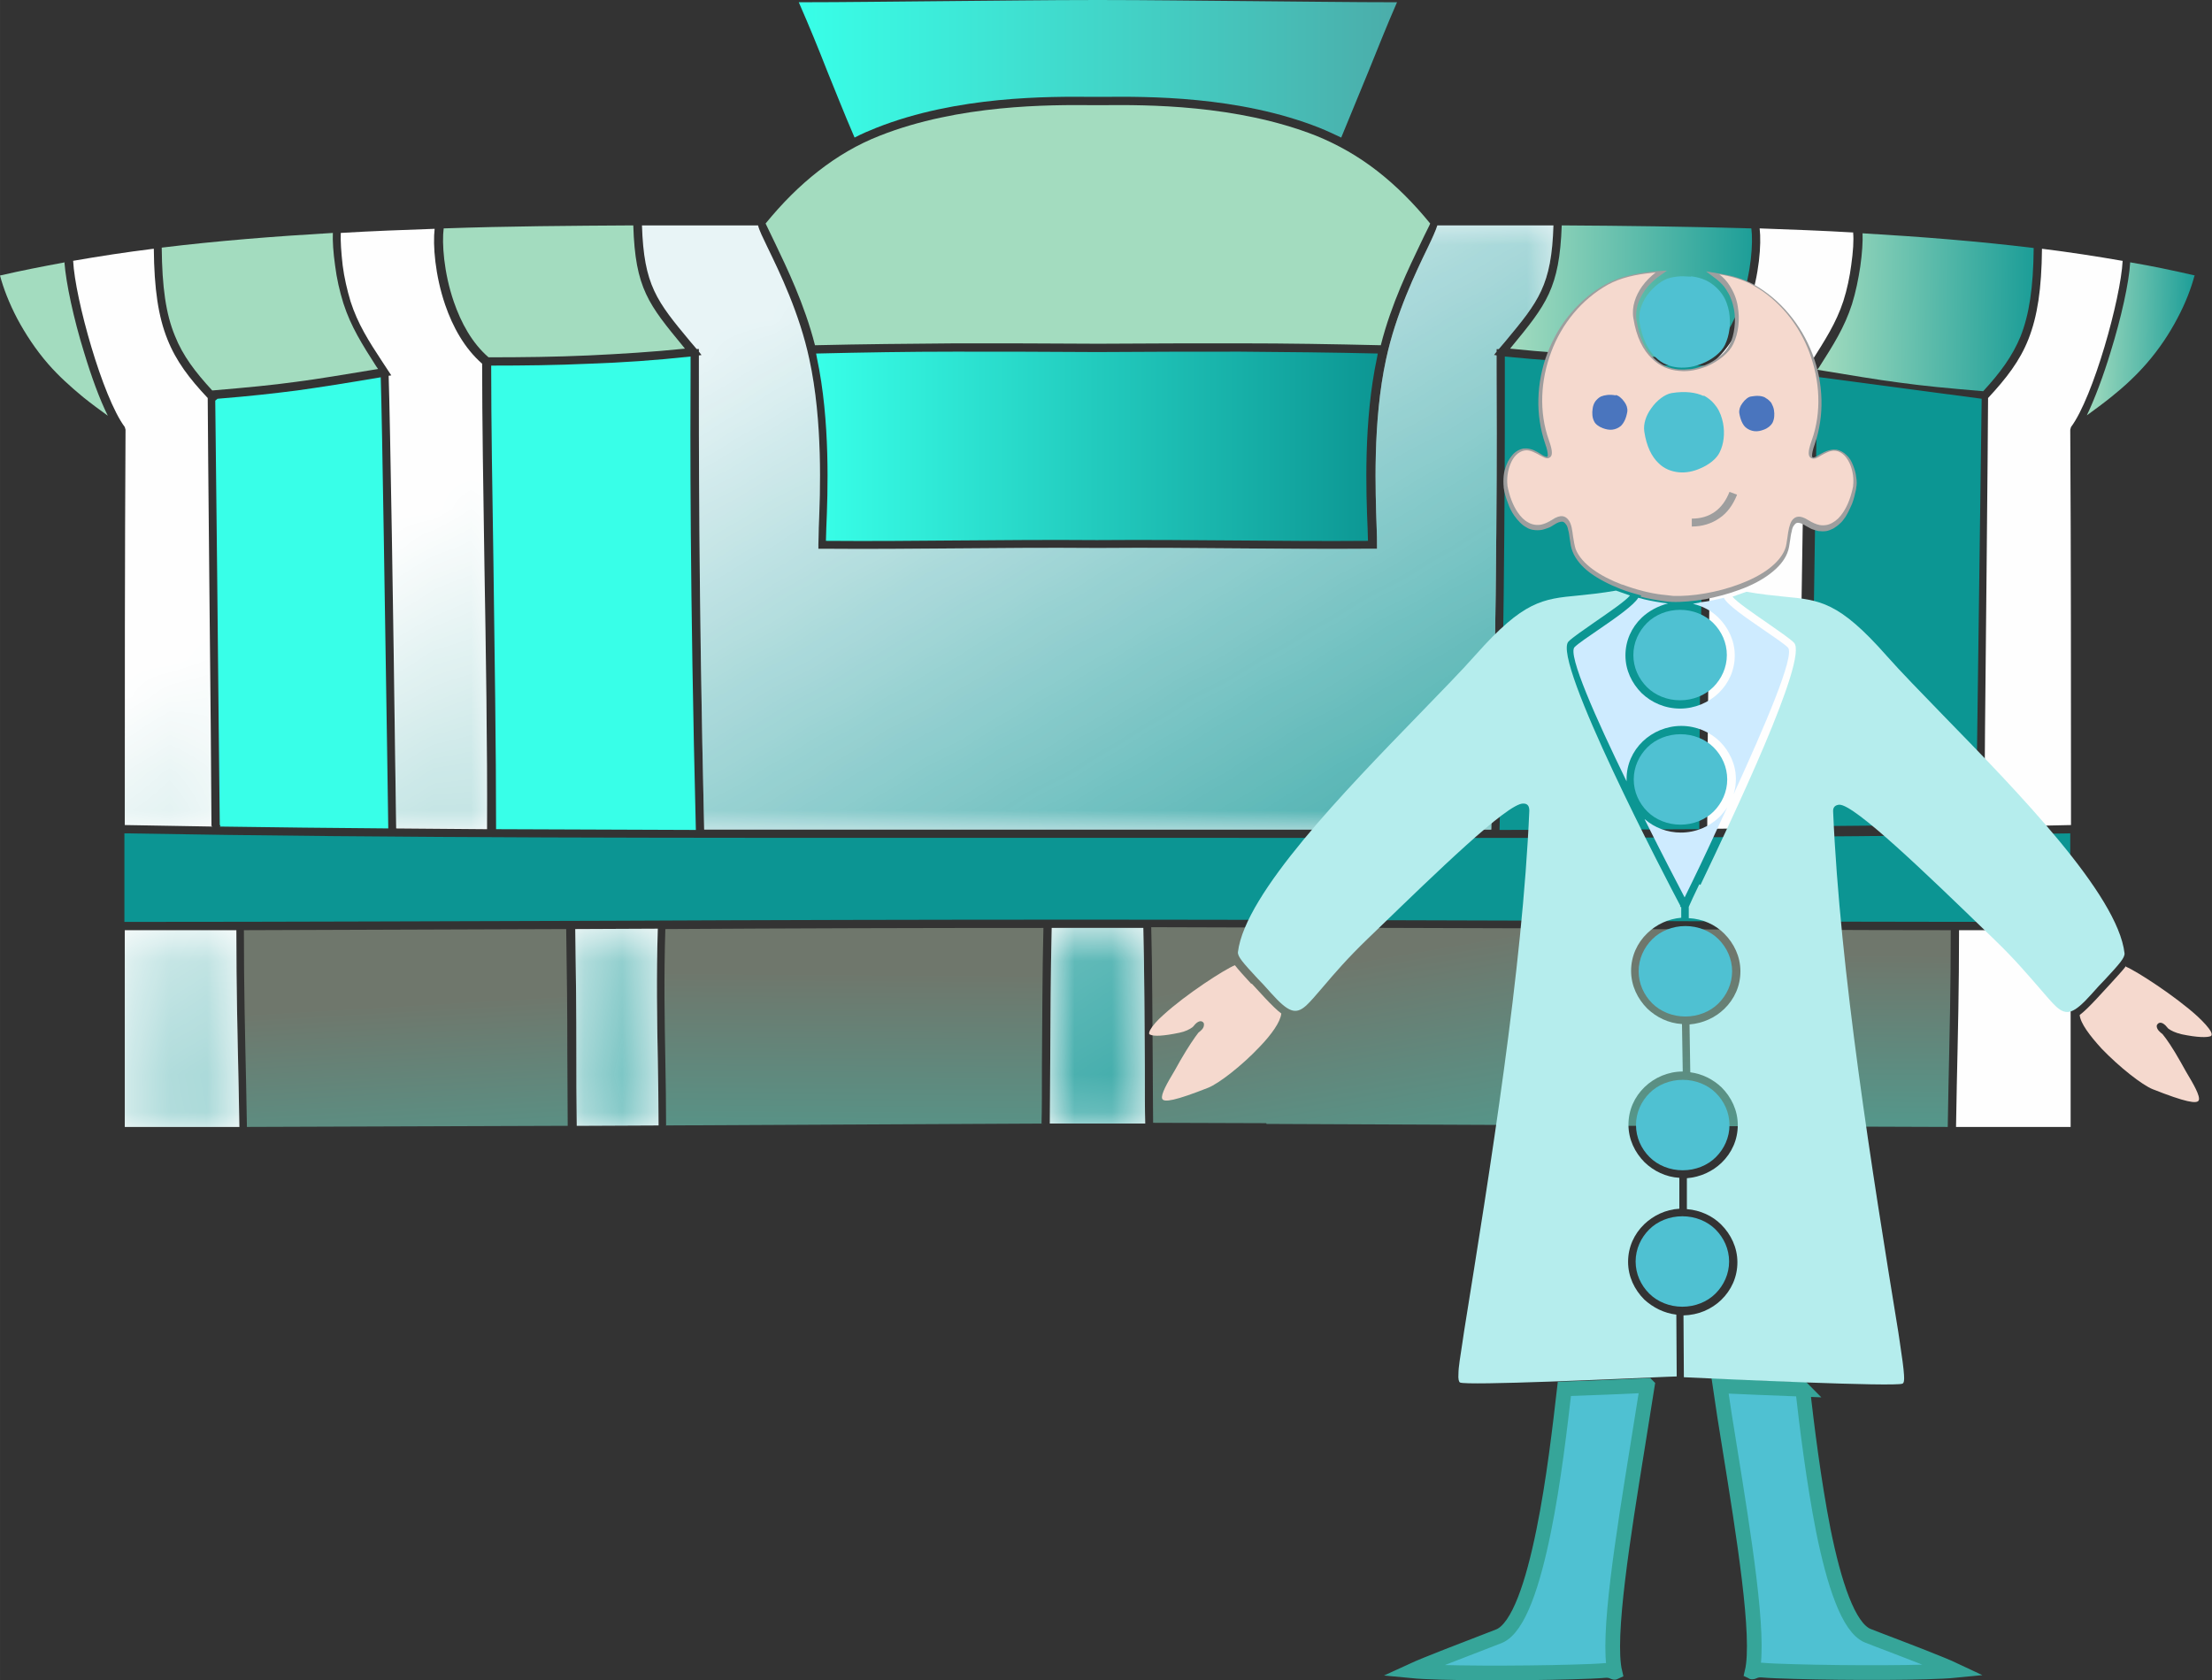 <?xml version="1.0" encoding="UTF-8"?>
<!DOCTYPE svg PUBLIC "-//W3C//DTD SVG 1.1//EN" "http://www.w3.org/Graphics/SVG/1.1/DTD/svg11.dtd">
<!-- Creator: CorelDRAW -->
<svg xmlns="http://www.w3.org/2000/svg" xml:space="preserve" width="30.213mm" height="22.953mm" version="1.1" style="shape-rendering:geometricPrecision; text-rendering:geometricPrecision; image-rendering:optimizeQuality; fill-rule:evenodd; clip-rule:evenodd"
viewBox="0 0 58.68 44.58"
 xmlns:xlink="http://www.w3.org/1999/xlink"
 xmlns:xodm="http://www.corel.com/coreldraw/odm/2003">
 <rect x="0" y="0" width="58.68" height="44.58" fill="#333333" stroke="none"/>
 <defs>
  <style type="text/css">
   <![CDATA[
    .str0 {stroke:#36A599;stroke-width:0.39;stroke-miterlimit:22.926}
    .fil15 {fill:#0C9693}
    .fil2 {fill:#FEFEFE;fill-rule:nonzero}
    .fil19 {fill:#F5D9CE;fill-rule:nonzero}
    .fil12 {fill:#E8F4F6;fill-rule:nonzero}
    .fil22 {fill:#8C7669;fill-rule:nonzero}
    .fil0 {fill:#0C9693;fill-rule:nonzero}
    .fil10 {fill:#0C9593;fill-rule:nonzero}
    .fil7 {fill:#38FFE8;fill-rule:nonzero}
    .fil21 {fill:#4A75BE;fill-rule:nonzero}
    .fil16 {fill:#4FC1D2;fill-rule:nonzero}
    .fil17 {fill:#9E9E9E;fill-rule:nonzero}
    .fil11 {fill:#A3DCBF;fill-rule:nonzero}
    .fil20 {fill:#B5EDED;fill-rule:nonzero}
    .fil18 {fill:#CEEBFF;fill-rule:nonzero}
    .fil14 {fill:url(#id16);fill-rule:nonzero}
    .fil13 {fill:url(#id17);fill-rule:nonzero}
    .fil3 {fill:url(#id18);fill-rule:nonzero}
    .fil4 {fill:url(#id19);fill-rule:nonzero}
    .fil8 {fill:url(#id20);fill-rule:nonzero}
    .fil5 {fill:url(#id21);fill-rule:nonzero}
    .fil6 {fill:url(#id22);fill-rule:nonzero}
    .fil9 {fill:url(#id23);fill-rule:nonzero}
    .fil1 {fill:url(#id24);fill-rule:nonzero}
   ]]>
  </style>
    <mask id="id0">
  <linearGradient id="id1" gradientUnits="userSpaceOnUse" x1="21.01" y1="8.01" x2="35.61" y2="32.96">
   <stop offset="0" style="stop-opacity:0; stop-color:white"/>
   <stop offset="1" style="stop-opacity:1; stop-color:white"/>
  </linearGradient>
     <rect style="fill:url(#id1)" x="40.77" y="24.64" width="2.22" height="5.23"/>
    </mask>
    <mask id="id2">
  <linearGradient id="id3" gradientUnits="userSpaceOnUse" x1="21.01" y1="8.01" x2="35.61" y2="32.96">
   <stop offset="0" style="stop-opacity:0; stop-color:white"/>
   <stop offset="1" style="stop-opacity:1; stop-color:white"/>
  </linearGradient>
     <rect style="fill:url(#id3)" x="27.86" y="24.61" width="2.52" height="5.2"/>
    </mask>
    <mask id="id4">
  <linearGradient id="id5" gradientUnits="userSpaceOnUse" x1="21.01" y1="8.01" x2="35.61" y2="32.96">
   <stop offset="0" style="stop-opacity:0; stop-color:white"/>
   <stop offset="1" style="stop-opacity:1; stop-color:white"/>
  </linearGradient>
     <rect style="fill:url(#id5)" x="15.25" y="24.64" width="2.22" height="5.23"/>
    </mask>
    <mask id="id6">
  <linearGradient id="id7" gradientUnits="userSpaceOnUse" x1="21.01" y1="8.01" x2="35.61" y2="32.96">
   <stop offset="0" style="stop-opacity:0; stop-color:white"/>
   <stop offset="1" style="stop-opacity:1; stop-color:white"/>
  </linearGradient>
     <rect style="fill:url(#id7)" x="3.31" y="24.68" width="3.04" height="5.22"/>
    </mask>
    <mask id="id8">
  <linearGradient id="id9" gradientUnits="userSpaceOnUse" x1="21.01" y1="8.01" x2="35.61" y2="32.96">
   <stop offset="0" style="stop-opacity:0; stop-color:white"/>
   <stop offset="1" style="stop-opacity:1; stop-color:white"/>
  </linearGradient>
     <rect style="fill:url(#id9)" x="1.94" y="6.6" width="3.69" height="15.32"/>
    </mask>
    <mask id="id10">
  <linearGradient id="id11" gradientUnits="userSpaceOnUse" x1="21.01" y1="8.01" x2="35.61" y2="32.96">
   <stop offset="0" style="stop-opacity:0; stop-color:white"/>
   <stop offset="1" style="stop-opacity:1; stop-color:white"/>
  </linearGradient>
     <rect style="fill:url(#id11)" x="9.04" y="6.06" width="3.9" height="15.93"/>
    </mask>
    <mask id="id12">
  <linearGradient id="id13" gradientUnits="userSpaceOnUse" x1="21.01" y1="8.01" x2="35.61" y2="32.96">
   <stop offset="0" style="stop-opacity:0; stop-color:white"/>
   <stop offset="1" style="stop-opacity:1; stop-color:white"/>
  </linearGradient>
     <rect style="fill:url(#id13)" x="17.02" y="5.98" width="24.19" height="16.04"/>
    </mask>
     <mask id="id14">
  <linearGradient id="id15" gradientUnits="userSpaceOnUse" x1="44.94" y1="39.27" x2="44.79" y2="44.41">
   <stop offset="0" style="stop-opacity:0; stop-color:white"/>
   <stop offset="0.51" style="stop-opacity:0.502; stop-color:white"/>
   <stop offset="1" style="stop-opacity:1; stop-color:white"/>
  </linearGradient>
      <rect style="fill:url(#id15)" x="43.63" y="21.42" width="2.19" height="2.39"/>
     </mask>
  <linearGradient id="id16" gradientUnits="userSpaceOnUse" x1="21.66" y1="11.84" x2="36.57" y2="11.84">
   <stop offset="0" style="stop-opacity:1; stop-color:#38FFE8"/>
   <stop offset="1" style="stop-opacity:1; stop-color:#0C9693"/>
  </linearGradient>
  <linearGradient id="id17" gradientUnits="userSpaceOnUse" x1="21.19" y1="1.83" x2="37.05" y2="1.83">
   <stop offset="0" style="stop-opacity:1; stop-color:#38FFE8"/>
   <stop offset="1" style="stop-opacity:1; stop-color:#4BADAA"/>
  </linearGradient>
  <linearGradient id="id18" gradientUnits="userSpaceOnUse" x1="34.31" y1="25.75" x2="35.67" y2="33.71">
   <stop offset="0" style="stop-opacity:1; stop-color:#6F776C"/>
   <stop offset="1" style="stop-opacity:1; stop-color:#47A79A"/>
  </linearGradient>
  <linearGradient id="id19" gradientUnits="userSpaceOnUse" x1="40.06" y1="7.73" x2="47.3" y2="7.81">
   <stop offset="0" style="stop-opacity:1; stop-color:#A3DCBF"/>
   <stop offset="1" style="stop-opacity:1; stop-color:#0C9693"/>
  </linearGradient>
  <linearGradient id="id20" gradientUnits="userSpaceOnUse" xlink:href="#id18" x1="22.72" y1="25.8" x2="22.67" y2="33.06">
  </linearGradient>
  <linearGradient id="id21" gradientUnits="userSpaceOnUse" xlink:href="#id19" x1="48.21" y1="8.28" x2="54.6" y2="8.36">
  </linearGradient>
  <linearGradient id="id22" gradientUnits="userSpaceOnUse" xlink:href="#id19" x1="55.37" y1="8.99" x2="58.53" y2="9.07">
  </linearGradient>
  <linearGradient id="id23" gradientUnits="userSpaceOnUse" xlink:href="#id18" x1="11.03" y1="26.61" x2="11.43" y2="33.51">
  </linearGradient>
  <linearGradient id="id24" gradientUnits="userSpaceOnUse" xlink:href="#id18" x1="49.07" y1="25.3" x2="49.02" y2="32.15">
  </linearGradient>
 </defs>
 <g id="Слой_x0020_1">
  <g id="_1793214190816">
   <path class="fil0" d="M42.6 9.65c-0.88,-0.04 -1.76,-0.1 -2.68,-0.19l0 0.31c0,1.71 0.01,5.88 -0.14,12.25 1.77,-0 3.54,-0.01 5.3,-0.02 -0.01,-2.18 0.03,-4.69 0.07,-7.05 0.03,-1.92 0.05,-3.74 0.06,-5.25 -0.87,-0 -1.73,-0.01 -2.6,-0.05z"/>
   <path class="fil1" d="M43.17 29.87c2.93,0.01 5.91,0.02 8.5,0.03l0.02 -1.1c0.03,-1.37 0.06,-2.57 0.06,-4.12 -2.82,-0 -5.68,-0.02 -8.55,-0.03 -0.02,1.24 -0.03,2.16 -0.03,3.31l-0.01 1.91z"/>
   <path class="fil2" d="M40.77 29.86l2.18 0.01c0,-0.73 0.01,-1.34 0.01,-1.91 0,-1.15 0.01,-2.07 0.03,-3.31l-2.19 -0.01c0.04,1.31 0.02,2.38 -0,3.48 -0.01,0.56 -0.02,1.13 -0.02,1.74z"/>
   <path class="fil3" d="M33.6 29.82l6.95 0.03c0,-0.61 0.01,-1.18 0.02,-1.74 0.02,-1.1 0.04,-2.17 0,-3.48 -3.3,-0.01 -6.62,-0.02 -10.03,-0.03 0.03,1.17 0.03,2.55 0.04,3.65 0,0.64 0.01,1.18 0.01,1.54l3 0.01z"/>
   <path class="fil2" d="M54.93 26.71l0 -2.03 -2.96 -0c0,1.55 -0.03,2.76 -0.06,4.12l-0.02 1.1 3.04 0 0 -3.19z"/>
   <path class="fil4" d="M46.46 6.06c-1.71,-0.05 -3.4,-0.07 -5.03,-0.08 -0.06,1.67 -0.41,2.1 -1.33,3.22l-0.04 0.05c0.87,0.09 1.72,0.15 2.55,0.18 0.88,0.04 1.76,0.05 2.66,0.05 0.44,-0.38 0.73,-0.92 0.92,-1.47 0.27,-0.78 0.32,-1.57 0.27,-1.95z"/>
   <path class="fil2" d="M49.19 6.17c-0.83,-0.05 -1.67,-0.08 -2.51,-0.11 0.05,0.42 -0.01,1.23 -0.28,2.02 -0.2,0.58 -0.51,1.15 -0.98,1.56 -0,1.47 -0.03,3.34 -0.06,5.31 -0.03,2.36 -0.07,4.86 -0.07,7.04l2.41 -0.02 0.03 -2.05c0.05,-3.19 0.13,-8.77 0.17,-9.96l-0.07 -0.01 0.22 -0.35c0.36,-0.57 0.66,-1.03 0.85,-1.61 0.1,-0.31 0.17,-0.65 0.21,-0.96 0.05,-0.35 0.07,-0.66 0.05,-0.86z"/>
   <path class="fil5" d="M53.95 6.58c-1.47,-0.18 -3,-0.3 -4.54,-0.39 0.01,0.21 -0.01,0.53 -0.06,0.88 -0.05,0.33 -0.12,0.68 -0.22,1 -0.2,0.62 -0.5,1.09 -0.87,1.67l-0.05 0.07c0.92,0.15 1.55,0.26 2.17,0.34 0.65,0.09 1.29,0.15 2.23,0.23 0.45,-0.49 0.77,-0.92 0.99,-1.45 0.23,-0.58 0.34,-1.29 0.35,-2.34z"/>
   <path class="fil2" d="M56.3 6.92c-0.69,-0.12 -1.4,-0.23 -2.13,-0.32 -0.01,1.07 -0.12,1.79 -0.36,2.4 -0.23,0.58 -0.58,1.03 -1.07,1.56 -0,0.46 -0.02,2.42 -0.04,4.6 -0.03,2.88 -0.06,6.14 -0.06,6.77 0.06,0.01 1.95,-0.03 2.3,-0.04 0,-3.56 -0,-7.11 -0.02,-10.49l0.02 -0.07c0.59,-0.79 1.32,-3.41 1.37,-4.41z"/>
   <path class="fil6" d="M58.23 7.31c-0.56,-0.13 -1.13,-0.25 -1.72,-0.35 -0.03,0.54 -0.24,1.48 -0.52,2.38 -0.19,0.63 -0.42,1.24 -0.63,1.68 0.22,-0.16 0.44,-0.32 0.65,-0.49 0.34,-0.27 0.66,-0.57 0.93,-0.88 0.34,-0.39 0.61,-0.8 0.82,-1.2 0.22,-0.41 0.37,-0.81 0.46,-1.15z"/>
   <path class="fil7" d="M18.31 9.46c-0.92,0.1 -1.8,0.16 -2.68,0.19 -0.87,0.04 -1.73,0.05 -2.6,0.05 0,1.5 0.03,3.33 0.06,5.25 0.03,2.36 0.07,4.86 0.07,7.05 1.76,0.01 3.53,0.01 5.3,0.02 -0.16,-6.37 -0.15,-10.54 -0.14,-12.25l0 -0.31z"/>
   <path class="fil2" d="M27.86 29.81c0.84,-0 1.68,-0 2.52,0 -0.01,-0.36 -0.01,-0.91 -0.01,-1.54 -0.01,-1.1 -0.01,-2.48 -0.04,-3.65l-2.43 -0c-0.03,1.17 -0.03,2.55 -0.04,3.65 -0,0.63 -0.01,1.18 -0.01,1.54z"/>
   <path class="fil8" d="M17.68 29.86l9.95 -0.05c0.01,-0.36 0.01,-0.91 0.01,-1.54 0.01,-1.1 0.01,-2.48 0.04,-3.65 -3.44,0 -6.74,0.01 -10.03,0.03 -0.04,1.31 -0.02,2.38 0,3.48 0.01,0.56 0.02,1.13 0.02,1.74z"/>
   <path class="fil2" d="M15.29 29.87l2.18 -0.01c-0,-0.61 -0.01,-1.18 -0.02,-1.74 -0.02,-1.1 -0.04,-2.17 -0,-3.48l-2.19 0.01c0.02,1.24 0.03,2.16 0.03,3.31 0,0.56 0,1.18 0.01,1.91z"/>
   <path class="fil9" d="M6.56 29.9c2.6,-0.01 5.57,-0.02 8.5,-0.03l-0.01 -1.91c-0,-1.15 -0.01,-2.07 -0.03,-3.31 -2.85,0.01 -5.7,0.02 -8.55,0.03 -0,1.55 0.03,2.75 0.06,4.12l0.02 1.1z"/>
   <path class="fil2" d="M3.31 24.68l0 5.22 3.04 -0 -0.02 -1.1c-0.03,-1.37 -0.06,-2.57 -0.06,-4.12l-2.96 0z"/>
   <path class="fil10" d="M3.3 22.11l0 2.35c4.44,-0 8.63,-0.02 12.83,-0.03 4.24,-0.02 8.49,-0.03 12.71,-0.03l0.2 0c4.22,0 8.56,0.02 12.88,0.03 4.28,0.02 8.56,0.03 13,0.03l0 -2.35c-7.25,0.13 -15.34,0.13 -22.85,0.12l-6.23 0c-7.45,0 -15.3,0.01 -22.54,-0.12z"/>
   <path class="fil11" d="M1.72 6.96c-0.59,0.11 -1.16,0.22 -1.72,0.35 0.09,0.34 0.24,0.73 0.46,1.15 0.21,0.39 0.48,0.81 0.82,1.2 0.27,0.31 0.59,0.6 0.93,0.88 0.21,0.17 0.43,0.33 0.65,0.49 -0.22,-0.44 -0.44,-1.05 -0.63,-1.68 -0.28,-0.9 -0.48,-1.85 -0.52,-2.38z"/>
   <path class="fil7" d="M5.82 21.93c1.48,0.02 2.97,0.04 4.48,0.05l-0.03 -2.05c-0.05,-3.16 -0.13,-8.68 -0.17,-9.92 -0.94,0.16 -1.58,0.26 -2.22,0.35 -0.63,0.08 -1.24,0.15 -2.11,0.22l-0.06 0.05 0.05 4.52c0.03,2.87 0.06,6.12 0.07,6.74 0.01,0 0.01,0.01 0.02,0.02l-0.02 0.02z"/>
   <path class="fil2" d="M4.07 6.6c-0.73,0.09 -1.44,0.2 -2.13,0.32 0.05,1 0.78,3.62 1.37,4.41l0.02 0.07c-0.02,3.39 -0.02,6.93 -0.02,10.49 0.77,0.01 1.54,0.03 2.32,0.04 -0,-0 0,-0.01 0,-0.01l-0.02 0c0,-0.63 -0.03,-3.89 -0.06,-6.76 -0.02,-2.18 -0.04,-4.14 -0.04,-4.6 -0.49,-0.52 -0.84,-0.98 -1.07,-1.56 -0.24,-0.6 -0.35,-1.33 -0.36,-2.4z"/>
   <path class="fil11" d="M8.83 6.18c-1.54,0.09 -3.07,0.21 -4.54,0.39 0.01,1.05 0.11,1.76 0.35,2.34 0.21,0.53 0.54,0.96 0.99,1.45 0.94,-0.08 1.58,-0.14 2.23,-0.23 0.62,-0.08 1.25,-0.19 2.17,-0.34l-0.05 -0.07c-0.37,-0.58 -0.67,-1.05 -0.87,-1.67 -0.1,-0.32 -0.18,-0.67 -0.22,-1 -0.05,-0.35 -0.07,-0.66 -0.06,-0.88z"/>
   <path class="fil2" d="M11.55 6.07c-0.84,0.03 -1.68,0.06 -2.51,0.11 -0.01,0.2 0.01,0.51 0.05,0.86 0.04,0.32 0.12,0.66 0.21,0.96 0.19,0.59 0.48,1.05 0.85,1.61l0.23 0.35 -0.07 0.01c0.04,1.18 0.13,6.77 0.17,9.96l0.03 2.05 2.41 0.02c0.01,-2.18 -0.03,-4.68 -0.07,-7.04 -0.03,-1.97 -0.06,-3.84 -0.06,-5.31 -0.47,-0.41 -0.78,-0.98 -0.98,-1.56 -0.27,-0.79 -0.33,-1.59 -0.28,-2.02z"/>
   <path class="fil11" d="M16.8 5.98c-1.63,0.01 -3.32,0.02 -5.03,0.08 -0.05,0.38 0,1.17 0.27,1.95 0.19,0.55 0.48,1.09 0.92,1.47 0.9,-0 1.78,-0.01 2.66,-0.05 0.84,-0.04 1.68,-0.09 2.55,-0.18l-0.04 -0.05c-0.92,-1.12 -1.28,-1.54 -1.33,-3.22z"/>
   <path class="fil12" d="M20.11 5.98l-0.61 -0c-0.8,-0 -1.63,-0 -2.47,0 0.05,1.59 0.39,2.01 1.28,3.08l0.17 0.2 0.06 0 -0 0.07 0.07 0.09 -0.07 0.01 -0 0.33c-0,1.71 -0.01,5.87 0.14,12.25 2.41,0 4.81,0 7.17,0l6.23 0c2.45,0 4.96,0 7.48,-0 0.16,-6.38 0.15,-10.54 0.14,-12.25l-0 -0.33 -0.07 -0.01 0.07 -0.09 -0 -0.07 0.06 0 0.17 -0.2c0.89,-1.07 1.23,-1.49 1.28,-3.08 -0.85,-0 -1.67,-0 -2.47,-0l-0.61 0c-0.04,0.13 -0.13,0.33 -0.25,0.58 -0.32,0.66 -0.85,1.76 -1.11,2.97 -0.36,1.66 -0.28,3.54 -0.25,4.46 0.01,0.2 0.01,0.36 0.01,0.46l0 0.11 -0.11 0c-1.21,0.01 -2.39,-0 -3.57,-0.01 -1.2,-0.01 -2.39,-0.02 -3.62,-0.01l0 0 -0.22 0 0 -0c-1.22,-0.01 -2.42,0 -3.62,0.01 -1.18,0.01 -2.37,0.02 -3.57,0.01l-0.11 -0 0 -0.11c0,-0.1 0.01,-0.26 0.01,-0.46 0.04,-0.93 0.11,-2.81 -0.25,-4.46 -0.26,-1.22 -0.79,-2.31 -1.11,-2.97 -0.12,-0.25 -0.22,-0.45 -0.25,-0.58z"/>
   <path class="fil13" d="M33.17 0.03c-1.34,-0.01 -2.68,-0.03 -4.05,-0.03 -1.37,0 -2.71,0.02 -4.05,0.03 -1.33,0.01 -2.64,0.03 -3.88,0.03 0.28,0.64 0.51,1.2 0.76,1.84 0.21,0.51 0.43,1.08 0.72,1.75 0.19,-0.1 0.38,-0.18 0.58,-0.26 2.15,-0.85 4.58,-0.83 5.74,-0.82l0.27 0c1.16,-0.01 3.59,-0.03 5.74,0.82 0.2,0.08 0.39,0.17 0.58,0.26 0.28,-0.68 0.51,-1.24 0.72,-1.75 0.26,-0.64 0.48,-1.2 0.76,-1.84 -1.24,-0 -2.55,-0.02 -3.88,-0.03z"/>
   <path class="fil11" d="M32.91 9.11c1.23,0 2.44,0.02 3.72,0.05 0.28,-1.11 0.76,-2.08 1.05,-2.69 0.15,-0.32 0.26,-0.52 0.26,-0.54 -0.44,-0.54 -0.9,-1 -1.4,-1.39 -0.5,-0.39 -1.04,-0.7 -1.63,-0.94 -2.11,-0.83 -4.51,-0.82 -5.65,-0.81l0 0 -0.27 0 0 -0c-1.14,-0.01 -3.55,-0.02 -5.65,0.81 -0.59,0.23 -1.13,0.55 -1.63,0.94 -0.5,0.39 -0.96,0.85 -1.4,1.39 0,0.01 0.11,0.22 0.26,0.54 0.29,0.61 0.77,1.59 1.05,2.69 1.28,-0.03 2.49,-0.04 3.72,-0.05 1.21,-0 2.44,0 3.79,0.01 1.35,-0.01 2.58,-0.01 3.79,-0.01z"/>
   <path class="fil14" d="M36.57 9.38c-1.26,-0.03 -2.45,-0.04 -3.67,-0.05 -1.16,-0 -2.34,0 -3.62,0.01l0 0 -0.34 0 0 -0c-1.28,-0.01 -2.46,-0.01 -3.62,-0.01 -1.21,0 -2.4,0.02 -3.67,0.05l0.02 0.11c0.36,1.68 0.29,3.58 0.25,4.52l-0.01 0.34c1.17,0.01 2.31,-0 3.46,-0.01 1.23,-0.01 2.47,-0.02 3.73,-0.01 1.26,-0.01 2.5,0 3.73,0.01 1.15,0.01 2.29,0.02 3.46,0.01l-0.01 -0.34c-0.04,-0.94 -0.11,-2.84 0.25,-4.52l0.02 -0.11z"/>
   <path class="fil10" style="mask:url(#id0)" d="M40.77 29.86l2.18 0.01c0,-0.73 0.01,-1.34 0.01,-1.91 0,-1.15 0.01,-2.07 0.03,-3.31l-2.19 -0.01c0.04,1.31 0.02,2.38 -0,3.48 -0.01,0.56 -0.02,1.13 -0.02,1.74z"/>
   <path class="fil10" style="mask:url(#id2)" d="M27.86 29.81c0.84,-0 1.68,-0 2.52,0 -0.01,-0.36 -0.01,-0.91 -0.01,-1.54 -0.01,-1.1 -0.01,-2.48 -0.04,-3.65l-2.43 -0c-0.03,1.17 -0.03,2.55 -0.04,3.65 -0,0.63 -0.01,1.18 -0.01,1.54z"/>
   <path class="fil10" style="mask:url(#id4)" d="M15.29 29.87l2.18 -0.01c-0,-0.61 -0.01,-1.18 -0.02,-1.74 -0.02,-1.1 -0.04,-2.17 -0,-3.48l-2.19 0.01c0.02,1.24 0.03,2.16 0.03,3.31 0,0.56 0,1.18 0.01,1.91z"/>
   <path class="fil10" style="mask:url(#id6)" d="M3.31 24.68l0 5.22 3.04 -0 -0.02 -1.1c-0.03,-1.37 -0.06,-2.57 -0.06,-4.12l-2.96 0z"/>
   <path class="fil10" style="mask:url(#id8)" d="M4.07 6.6c-0.73,0.09 -1.44,0.2 -2.13,0.32 0.05,1 0.78,3.62 1.37,4.41l0.02 0.07c-0.02,3.39 -0.02,6.93 -0.02,10.49 0.77,0.01 1.54,0.03 2.32,0.04 -0,-0 0,-0.01 0,-0.01l-0.02 0c0,-0.63 -0.03,-3.89 -0.06,-6.76 -0.02,-2.18 -0.04,-4.14 -0.04,-4.6 -0.49,-0.52 -0.84,-0.98 -1.07,-1.56 -0.24,-0.6 -0.35,-1.33 -0.36,-2.4z"/>
   <path class="fil10" style="mask:url(#id10)" d="M11.55 6.06c-0.84,0.03 -1.68,0.06 -2.51,0.11 -0.01,0.2 0.01,0.51 0.05,0.86 0.04,0.32 0.12,0.66 0.21,0.96 0.19,0.59 0.48,1.05 0.85,1.61l0.23 0.35 -0.07 0.01c0.04,1.18 0.13,6.77 0.17,9.96l0.03 2.05 2.41 0.02c0.01,-2.18 -0.03,-4.68 -0.07,-7.04 -0.03,-1.97 -0.06,-3.84 -0.06,-5.31 -0.47,-0.41 -0.78,-0.98 -0.98,-1.56 -0.27,-0.79 -0.33,-1.59 -0.28,-2.02z"/>
   <path class="fil10" style="mask:url(#id12)" d="M20.11 5.98l-0.61 -0c-0.8,-0 -1.63,-0 -2.47,0 0.05,1.59 0.39,2.01 1.28,3.08l0.17 0.2 0.06 0 -0 0.07 0.07 0.09 -0.07 0.01 -0 0.33c-0,1.71 -0.01,5.87 0.14,12.25 2.41,0 4.81,0 7.17,0l6.23 0c2.45,0 4.96,0 7.48,-0 0.16,-6.38 0.15,-10.54 0.14,-12.25l-0 -0.33 -0.07 -0.01 0.07 -0.09 -0 -0.07 0.06 0 0.17 -0.2c0.89,-1.07 1.23,-1.49 1.28,-3.08 -0.85,-0 -1.67,-0 -2.47,-0l-0.61 0c-0.04,0.13 -0.13,0.33 -0.25,0.58 -0.32,0.66 -0.85,1.76 -1.11,2.97 -0.36,1.66 -0.28,3.54 -0.25,4.46 0.01,0.2 0.01,0.36 0.01,0.46l0 0.11 -0.11 0c-1.21,0.01 -2.39,-0 -3.57,-0.01 -1.2,-0.01 -2.39,-0.02 -3.62,-0.01l0 0 -0.22 0 0 -0c-1.22,-0.01 -2.42,0 -3.62,0.01 -1.18,0.01 -2.37,0.02 -3.57,0.01l-0.11 -0 0 -0.11c0,-0.1 0.01,-0.26 0.01,-0.46 0.04,-0.93 0.11,-2.81 -0.25,-4.46 -0.26,-1.22 -0.79,-2.31 -1.11,-2.97 -0.12,-0.25 -0.22,-0.45 -0.25,-0.58z"/>
   <polygon class="fil15" points="48.21,10 52.57,10.58 52.42,21.88 48.03,21.92 "/>
  </g>
  <g id="_1793214184864">
   <g>
    <path class="fil16" d="M45.46 19.83c-0.22,-0.22 -0.54,-0.35 -0.88,-0.35 -0.34,0 -0.66,0.13 -0.88,0.35 -0.22,0.22 -0.36,0.52 -0.36,0.85 0,0.33 0.14,0.63 0.36,0.85 0.22,0.22 0.54,0.35 0.88,0.35 0.34,0 0.66,-0.13 0.88,-0.35 0.22,-0.22 0.36,-0.52 0.36,-0.85 0,-0.33 -0.14,-0.63 -0.36,-0.85z"/>
    <path class="fil16" d="M45.45 16.53c-0.22,-0.22 -0.54,-0.35 -0.88,-0.35 -0.34,0 -0.66,0.13 -0.88,0.35 -0.22,0.22 -0.36,0.52 -0.36,0.85 0,0.33 0.14,0.63 0.36,0.85 0.22,0.22 0.54,0.35 0.88,0.35 0.34,0 0.66,-0.13 0.88,-0.35 0.22,-0.22 0.36,-0.52 0.36,-0.85 0,-0.33 -0.14,-0.63 -0.36,-0.85z"/>
    <g>
     <path class="fil17" d="M43.07 15.46c0.17,0.06 0.34,0.12 0.52,0.16 0.18,0.05 0.36,0.08 0.53,0.11 0.04,0 0.1,0.01 0.14,0.02l0.13 0.01c0.25,0.01 0.54,-0.01 0.84,-0.06 0.29,-0.05 0.6,-0.13 0.88,-0.24 0.29,-0.11 0.56,-0.25 0.77,-0.41 0.18,-0.14 0.32,-0.29 0.39,-0.46 0.02,-0.04 0.03,-0.09 0.04,-0.14 0.01,-0.06 0.02,-0.12 0.03,-0.18 0.01,-0.08 0.02,-0.17 0.04,-0.24 0.02,-0.08 0.05,-0.16 0.09,-0.22 0.06,-0.09 0.14,-0.14 0.24,-0.15 0.09,-0.01 0.2,0.02 0.33,0.11 0.05,0.03 0.09,0.06 0.14,0.08 0.04,0.02 0.09,0.03 0.13,0.04 0.05,0.01 0.1,0.01 0.14,0 0.05,-0.01 0.09,-0.02 0.14,-0.05 0.05,-0.03 0.09,-0.06 0.13,-0.1 0.04,-0.04 0.09,-0.09 0.12,-0.15 0.06,-0.09 0.11,-0.19 0.16,-0.3 0.04,-0.12 0.08,-0.24 0.1,-0.36l0 -0.02c0.01,-0.07 0.01,-0.16 -0,-0.25 -0.01,-0.09 -0.04,-0.18 -0.07,-0.26 -0.04,-0.08 -0.08,-0.16 -0.14,-0.22 -0.05,-0.05 -0.1,-0.08 -0.17,-0.09l-0.01 -0c-0.05,-0.01 -0.1,0.01 -0.15,0.03 -0.06,0.03 -0.12,0.06 -0.17,0.09 -0.05,0.03 -0.09,0.06 -0.14,0.08 -0.06,0.02 -0.11,0.03 -0.17,0.01 -0.09,-0.03 -0.14,-0.1 -0.14,-0.22 -0,-0.09 0.02,-0.2 0.08,-0.37 0.13,-0.36 0.18,-0.74 0.17,-1.12 -0.01,-0.39 -0.09,-0.79 -0.23,-1.16 -0.14,-0.37 -0.34,-0.72 -0.6,-1.02 -0.24,-0.29 -0.54,-0.54 -0.87,-0.72 -0.12,-0.07 -0.26,-0.12 -0.4,-0.17 -0.05,-0.02 -0.1,-0.03 -0.15,-0.04 0.02,0.03 0.04,0.05 0.06,0.08 0.06,0.09 0.11,0.18 0.15,0.28 0.04,0.1 0.07,0.21 0.09,0.31 0.03,0.18 0.04,0.37 0.02,0.55 -0.02,0.18 -0.07,0.36 -0.15,0.51 -0.06,0.13 -0.17,0.25 -0.29,0.36 -0.13,0.11 -0.28,0.2 -0.45,0.27 -0.12,0.05 -0.26,0.09 -0.39,0.11 -0.13,0.02 -0.26,0.03 -0.39,0.02 -0.14,-0.01 -0.29,-0.05 -0.42,-0.11 -0.13,-0.06 -0.25,-0.14 -0.36,-0.24 -0.13,-0.12 -0.24,-0.28 -0.33,-0.48 -0.08,-0.18 -0.14,-0.39 -0.18,-0.64 -0.02,-0.15 -0.01,-0.31 0.03,-0.46 0.04,-0.16 0.12,-0.31 0.22,-0.45 0.05,-0.07 0.1,-0.14 0.16,-0.2 -0.15,0.02 -0.29,0.05 -0.42,0.08 -0.19,0.05 -0.37,0.11 -0.52,0.2 -0.33,0.18 -0.63,0.43 -0.87,0.72 -0.25,0.3 -0.46,0.65 -0.6,1.02 -0.14,0.37 -0.22,0.77 -0.23,1.16 -0.01,0.38 0.04,0.76 0.17,1.12 0.06,0.16 0.08,0.28 0.08,0.37 -0,0.12 -0.05,0.18 -0.14,0.22 -0.06,0.02 -0.12,0.02 -0.17,-0.01 -0.05,-0.02 -0.09,-0.04 -0.14,-0.07 -0.05,-0.03 -0.11,-0.07 -0.17,-0.09 -0.05,-0.02 -0.11,-0.04 -0.15,-0.03l-0.01 0c-0.07,0.01 -0.12,0.05 -0.17,0.09 -0.06,0.06 -0.11,0.13 -0.14,0.22 -0.03,0.08 -0.06,0.17 -0.07,0.26 -0.01,0.09 -0.01,0.18 -0,0.25l0 0.02c0.02,0.13 0.06,0.25 0.1,0.36 0.04,0.11 0.1,0.21 0.16,0.3 0.04,0.06 0.08,0.11 0.12,0.15 0.04,0.04 0.08,0.07 0.13,0.1 0.04,0.02 0.09,0.04 0.14,0.05 0.05,0.01 0.09,0.01 0.14,-0 0.04,-0.01 0.08,-0.02 0.13,-0.04 0.04,-0.02 0.09,-0.05 0.14,-0.08 0.13,-0.09 0.23,-0.12 0.33,-0.11 0.1,0.01 0.18,0.06 0.24,0.15 0.04,0.06 0.07,0.13 0.09,0.22 0.02,0.07 0.03,0.16 0.04,0.24 0.01,0.06 0.02,0.12 0.03,0.18 0.01,0.05 0.02,0.1 0.04,0.14 0.07,0.17 0.21,0.33 0.4,0.47 0.21,0.16 0.49,0.3 0.78,0.42zm0.47 0.34c-0.18,-0.05 -0.36,-0.1 -0.54,-0.17 -0.31,-0.12 -0.6,-0.27 -0.83,-0.44 -0.21,-0.16 -0.37,-0.35 -0.45,-0.55 -0.02,-0.05 -0.04,-0.11 -0.05,-0.17 -0.01,-0.06 -0.02,-0.12 -0.03,-0.19 -0.01,-0.08 -0.02,-0.16 -0.04,-0.22 -0.01,-0.06 -0.03,-0.12 -0.06,-0.15 -0.03,-0.04 -0.06,-0.07 -0.1,-0.07 -0.05,-0 -0.12,0.02 -0.21,0.08 -0.06,0.04 -0.11,0.07 -0.17,0.09 -0.06,0.02 -0.11,0.04 -0.17,0.05 -0.07,0.01 -0.14,0.01 -0.21,0 -0.07,-0.01 -0.13,-0.03 -0.19,-0.07 -0.06,-0.03 -0.12,-0.08 -0.17,-0.13 -0.05,-0.05 -0.1,-0.11 -0.15,-0.18 -0.07,-0.1 -0.13,-0.22 -0.17,-0.34 -0.05,-0.13 -0.09,-0.26 -0.11,-0.4l-0 -0.02c-0.01,-0.09 -0.01,-0.19 0,-0.3 0.01,-0.1 0.04,-0.21 0.08,-0.3 0.04,-0.11 0.11,-0.2 0.18,-0.28 0.07,-0.07 0.16,-0.12 0.26,-0.14l0.02 -0c0.08,-0.01 0.17,0.01 0.25,0.04 0.07,0.03 0.14,0.07 0.2,0.11 0.04,0.03 0.08,0.05 0.11,0.06 0.02,0.01 0.04,0.01 0.05,0.01 0.01,-0 0.02,-0.02 0.02,-0.05 0,-0.06 -0.02,-0.16 -0.07,-0.3 -0.13,-0.38 -0.19,-0.78 -0.18,-1.18 0.01,-0.41 0.09,-0.83 0.24,-1.22 0.15,-0.39 0.36,-0.76 0.63,-1.07 0.26,-0.31 0.57,-0.57 0.92,-0.76 0.17,-0.09 0.36,-0.17 0.57,-0.22 0.2,-0.05 0.42,-0.09 0.63,-0.11 0.13,-0.02 0.29,-0.02 0.42,-0.03l-0.25 0.18c-0.06,0.05 -0.12,0.1 -0.18,0.16 -0.06,0.06 -0.11,0.12 -0.16,0.19 -0.08,0.12 -0.15,0.25 -0.19,0.39 -0.03,0.12 -0.05,0.25 -0.03,0.38 0.04,0.23 0.09,0.43 0.17,0.6 0.08,0.18 0.18,0.31 0.29,0.42 0.09,0.09 0.2,0.16 0.3,0.21 0.12,0.05 0.24,0.08 0.36,0.09 0.12,0.01 0.23,0 0.35,-0.01 0.12,-0.02 0.24,-0.06 0.35,-0.1 0.15,-0.06 0.29,-0.15 0.4,-0.24 0.11,-0.09 0.2,-0.2 0.25,-0.3 0.07,-0.13 0.11,-0.29 0.13,-0.45 0.02,-0.16 0.02,-0.33 -0.01,-0.49 -0.02,-0.09 -0.04,-0.19 -0.08,-0.28 -0.03,-0.09 -0.08,-0.17 -0.13,-0.25 -0.03,-0.05 -0.07,-0.1 -0.11,-0.14 -0.04,-0.04 -0.09,-0.09 -0.13,-0.12l-0.29 -0.22 0.36 0.06c0.17,0.03 0.33,0.06 0.48,0.11 0.15,0.05 0.3,0.11 0.43,0.18 0.35,0.2 0.66,0.46 0.92,0.77 0.27,0.32 0.48,0.68 0.63,1.07 0.15,0.39 0.23,0.8 0.24,1.22 0.01,0.4 -0.05,0.8 -0.18,1.18 -0.05,0.14 -0.07,0.24 -0.07,0.3 0,0.03 0.01,0.04 0.02,0.05 0.01,0 0.03,0 0.05,-0.01 0.03,-0.01 0.07,-0.03 0.11,-0.06 0.06,-0.03 0.12,-0.07 0.2,-0.1 0.08,-0.03 0.17,-0.05 0.25,-0.04l0.02 0c0.1,0.02 0.19,0.07 0.26,0.14 0.08,0.07 0.14,0.17 0.18,0.28 0.04,0.1 0.07,0.2 0.08,0.3 0.02,0.11 0.02,0.21 0,0.3l-0 0.02c-0.03,0.14 -0.06,0.27 -0.11,0.4 -0.05,0.12 -0.11,0.24 -0.17,0.34 -0.05,0.07 -0.09,0.13 -0.15,0.18 -0.05,0.05 -0.11,0.09 -0.17,0.13 -0.06,0.03 -0.13,0.06 -0.19,0.07 -0.07,0.01 -0.13,0.01 -0.21,-0 -0.05,-0.01 -0.11,-0.03 -0.17,-0.05 -0.05,-0.02 -0.11,-0.06 -0.17,-0.09 -0.09,-0.06 -0.16,-0.08 -0.21,-0.08 -0.04,0 -0.07,0.03 -0.1,0.07 -0.03,0.04 -0.05,0.09 -0.06,0.16 -0.02,0.07 -0.03,0.15 -0.04,0.22 -0.01,0.06 -0.02,0.13 -0.03,0.19 -0.01,0.06 -0.03,0.12 -0.05,0.17 -0.08,0.2 -0.24,0.38 -0.45,0.54 -0.22,0.17 -0.51,0.32 -0.82,0.43 -0.29,0.11 -0.61,0.19 -0.91,0.25 -0.32,0.05 -0.62,0.08 -0.88,0.07l-0.13 -0.01c-0.05,-0.01 -0.1,-0.01 -0.15,-0.02 -0.18,-0.03 -0.37,-0.06 -0.55,-0.11z"/>
     <g>
      <path class="fil18" d="M45.08 15.99c-0.05,0.01 -0.11,0.02 -0.17,0.03 0.26,0.06 0.5,0.19 0.68,0.37 0.26,0.26 0.43,0.61 0.43,1 0,0.39 -0.16,0.74 -0.43,1 -0.26,0.25 -0.63,0.41 -1.02,0.41 -0.4,0 -0.76,-0.16 -1.02,-0.41 -0.26,-0.26 -0.43,-0.61 -0.43,-1 0,-0.39 0.16,-0.74 0.43,-1 0.19,-0.18 0.43,-0.31 0.7,-0.38 -0.06,-0.01 -0.11,-0.01 -0.16,-0.02 -0.21,-0.03 -0.42,-0.07 -0.63,-0.13 -0.11,0.19 -0.59,0.53 -1.03,0.83 -0.29,0.2 -0.56,0.38 -0.66,0.48 -0.19,0.19 0.57,1.9 1.38,3.56l-0 -0.06c0,-0.39 0.16,-0.74 0.43,-1 0.26,-0.25 0.63,-0.41 1.02,-0.41 0.4,0 0.76,0.16 1.02,0.41 0.26,0.26 0.43,0.61 0.43,1 0,0.14 -0.02,0.27 -0.06,0.4 0.81,-1.77 1.64,-3.69 1.44,-3.89 -0.1,-0.1 -0.37,-0.28 -0.66,-0.48 -0.45,-0.31 -0.95,-0.65 -1.04,-0.84 -0.21,0.05 -0.42,0.1 -0.63,0.12l0 0z"/>
      <g>
       <path class="fil19" d="M56.4 25.63c-0.09,0.12 -0.24,0.28 -0.44,0.5 -0.11,0.12 -0.24,0.26 -0.36,0.39 -0.17,0.18 -0.31,0.32 -0.43,0.41 0.02,0.22 0.27,0.55 0.58,0.89 0.47,0.49 1.08,0.97 1.36,1.08 0.86,0.34 1.18,0.4 1.22,0.29 0.04,-0.11 -0.13,-0.41 -0.34,-0.76l-0.14 -0.25c-0.22,-0.39 -0.38,-0.62 -0.48,-0.74 -0.04,-0.03 -0.07,-0.06 -0.09,-0.08 -0.07,-0.07 -0.08,-0.15 -0.05,-0.18l0 -0c0.04,-0.06 0.12,-0.07 0.22,0.03 0.02,0.02 0.04,0.05 0.07,0.08 0.08,0.06 0.19,0.11 0.35,0.15 0.43,0.09 0.68,0.09 0.78,0.05 0.03,-0.02 0.03,-0.06 -0,-0.12 -0.06,-0.11 -0.19,-0.25 -0.35,-0.4 -0.59,-0.54 -1.63,-1.21 -1.9,-1.32z"/>
       <path class="fil19" d="M33.2 26.11c-0.2,-0.22 -0.34,-0.37 -0.44,-0.5 -0.26,0.1 -1.3,0.77 -1.9,1.32 -0.17,0.15 -0.29,0.29 -0.35,0.4 -0.03,0.06 -0.04,0.11 -0,0.12 0.1,0.05 0.35,0.04 0.78,-0.05 0.15,-0.03 0.27,-0.09 0.35,-0.15 0.03,-0.03 0.05,-0.06 0.07,-0.08 0.1,-0.1 0.18,-0.09 0.22,-0.03l0 0c0.02,0.04 0.01,0.12 -0.05,0.18 -0.02,0.02 -0.05,0.05 -0.09,0.08 -0.1,0.13 -0.26,0.36 -0.48,0.74l-0.14 0.25c-0.21,0.35 -0.38,0.65 -0.34,0.76 0.04,0.11 0.36,0.05 1.22,-0.29 0.28,-0.11 0.9,-0.59 1.36,-1.08 0.32,-0.33 0.56,-0.67 0.58,-0.89 -0.12,-0.09 -0.26,-0.23 -0.43,-0.41 -0.12,-0.13 -0.25,-0.27 -0.36,-0.39z"/>
       <g>
        <path class="fil19" d="M43.04 15.51c0.35,0.13 0.72,0.23 1.07,0.27l0.01 0c0.09,0.01 0.18,0.02 0.26,0.03 0.5,0.02 1.18,-0.09 1.76,-0.31 0.57,-0.21 1.05,-0.53 1.21,-0.92 0.04,-0.09 0.05,-0.22 0.07,-0.34 0.02,-0.16 0.05,-0.32 0.11,-0.42 0.09,-0.13 0.22,-0.16 0.44,-0.02 0.11,0.07 0.21,0.11 0.3,0.13 0.12,0.02 0.24,0 0.34,-0.06 0.11,-0.06 0.2,-0.15 0.28,-0.27 0.13,-0.19 0.22,-0.44 0.27,-0.7l0 -0.02c0.02,-0.15 0,-0.37 -0.08,-0.56 -0.08,-0.18 -0.2,-0.33 -0.38,-0.36l-0.01 -0c-0.13,-0.02 -0.28,0.07 -0.39,0.13 -0.09,0.06 -0.17,0.1 -0.24,0.07 -0.1,-0.04 -0.11,-0.16 -0,-0.47 0.27,-0.75 0.22,-1.59 -0.06,-2.34 -0.28,-0.75 -0.81,-1.4 -1.51,-1.79 -0.25,-0.14 -0.56,-0.23 -0.88,-0.28 0.11,0.08 0.2,0.18 0.27,0.29 0.11,0.17 0.19,0.36 0.22,0.56 0.06,0.35 0.02,0.71 -0.12,1 -0.11,0.23 -0.38,0.45 -0.7,0.59 -0.23,0.09 -0.49,0.15 -0.74,0.12 -0.26,-0.02 -0.51,-0.12 -0.72,-0.33 -0.23,-0.22 -0.41,-0.56 -0.49,-1.07 -0.05,-0.3 0.06,-0.6 0.23,-0.84 0.1,-0.14 0.23,-0.27 0.36,-0.37l-0.1 0.01c-0.42,0.04 -0.83,0.13 -1.16,0.31 -0.7,0.39 -1.23,1.04 -1.51,1.79 -0.28,0.75 -0.33,1.58 -0.06,2.34 0.11,0.31 0.1,0.43 -0,0.47 -0.07,0.03 -0.14,-0.02 -0.24,-0.07 -0.11,-0.06 -0.26,-0.15 -0.39,-0.13l-0.01 0c-0.18,0.03 -0.31,0.18 -0.38,0.36 -0.08,0.19 -0.1,0.41 -0.08,0.56l0 0.02c0.05,0.26 0.14,0.51 0.27,0.7 0.08,0.12 0.18,0.22 0.28,0.27 0.1,0.06 0.22,0.08 0.34,0.06 0.09,-0.02 0.19,-0.06 0.3,-0.13 0.22,-0.15 0.35,-0.11 0.44,0.02 0.07,0.1 0.09,0.26 0.11,0.42 0.02,0.12 0.04,0.25 0.07,0.34 0.16,0.4 0.65,0.72 1.23,0.94z"/>
        <g>
         <path class="fil16" d="M45.51 32.62c-0.22,-0.22 -0.54,-0.35 -0.88,-0.35 -0.34,0 -0.66,0.13 -0.88,0.35 -0.22,0.22 -0.36,0.52 -0.36,0.85 0,0.33 0.14,0.63 0.36,0.85 0.22,0.22 0.54,0.35 0.88,0.35 0.34,0 0.66,-0.13 0.88,-0.35 0.22,-0.22 0.36,-0.52 0.36,-0.85 0,-0.33 -0.14,-0.63 -0.36,-0.85z"/>
         <path class="fil16" d="M45.52 29c-0.22,-0.22 -0.54,-0.35 -0.88,-0.35 -0.34,0 -0.66,0.13 -0.88,0.35 -0.22,0.22 -0.36,0.52 -0.36,0.85 0,0.33 0.14,0.63 0.36,0.85 0.22,0.22 0.54,0.35 0.88,0.35 0.34,0 0.66,-0.13 0.88,-0.35 0.22,-0.22 0.36,-0.52 0.36,-0.85 0,-0.33 -0.14,-0.63 -0.36,-0.85z"/>
         <path class="fil16" d="M45.59 24.92c-0.22,-0.22 -0.54,-0.35 -0.88,-0.35 -0.34,0 -0.66,0.13 -0.88,0.35 -0.22,0.22 -0.36,0.52 -0.36,0.85 0,0.33 0.14,0.63 0.36,0.85 0.22,0.22 0.54,0.35 0.88,0.35 0.34,0 0.66,-0.13 0.88,-0.35 0.22,-0.22 0.36,-0.52 0.36,-0.85 0,-0.33 -0.14,-0.63 -0.36,-0.85z"/>
         <path class="fil16 str0" d="M47.83 36.86c-0.77,-0.03 -1.58,-0.06 -2.2,-0.09 0.07,0.49 0.16,1.06 0.26,1.67 0.36,2.24 0.81,5 0.59,5.92 0.02,0.01 0.1,-0.06 0.25,-0.05 0.22,0.02 0.53,0.03 0.88,0.04 1.39,0.04 3.55,0.04 4.26,-0.03 -0.38,-0.18 -1.46,-0.59 -2.01,-0.8l-0.31 -0.12c-0.52,-0.21 -0.9,-1.41 -1.18,-2.79 -0.26,-1.32 -0.44,-2.8 -0.55,-3.76z"/>
         <path class="fil20" d="M45.08 23.46c-0.13,0.27 -0.23,0.48 -0.28,0.6l0 0.3c0.37,0.02 0.7,0.17 0.94,0.41 0.26,0.26 0.43,0.61 0.43,1 0,0.39 -0.16,0.74 -0.43,1 -0.24,0.23 -0.56,0.38 -0.92,0.41l0.02 1.27c0.32,0.04 0.61,0.19 0.83,0.4 0.26,0.26 0.43,0.61 0.43,1 0,0.39 -0.16,0.74 -0.43,1 -0.24,0.23 -0.56,0.38 -0.92,0.41l-0 0.82c0.36,0.03 0.68,0.18 0.91,0.41 0.26,0.26 0.43,0.61 0.43,1 0,0.39 -0.16,0.74 -0.43,1 -0.26,0.25 -0.61,0.4 -1,0.41l0.01 1.64c1.05,0.05 5.61,0.26 5.8,0.17 0.04,-0.02 0.05,-0.09 0.04,-0.23 -0.01,-0.18 -0.05,-0.46 -0.11,-0.86l-0.04 -0.27c-0.7,-4.29 -1.55,-9.6 -1.73,-13.81 -0.01,-0.12 0.05,-0.18 0.16,-0.19 0.4,-0.02 2.35,1.87 3.84,3.31l0.29 0.28c0.53,0.51 0.89,0.94 1.17,1.26 0.19,0.22 0.34,0.4 0.46,0.51 0.28,0.25 0.47,0.18 0.93,-0.33 0.15,-0.17 0.26,-0.29 0.36,-0.39 0.39,-0.42 0.53,-0.58 0.52,-0.7 -0.18,-1.56 -2.84,-4.29 -4.81,-6.31 -0.59,-0.61 -1.12,-1.15 -1.5,-1.58 -1.27,-1.44 -1.77,-1.48 -2.72,-1.57 -0.28,-0.03 -0.61,-0.06 -1,-0.13l-0.37 0.13c0.11,0.14 0.55,0.44 0.94,0.71 0.3,0.21 0.58,0.4 0.69,0.51 0.4,0.4 -1.65,4.69 -2.48,6.43z"/>
         <path class="fil16 str0" d="M43.7 36.76c-0.58,0.03 -1.39,0.06 -2.2,0.09 -0.11,0.95 -0.28,2.45 -0.55,3.77 -0.28,1.38 -0.66,2.57 -1.18,2.79l-0.31 0.12c-0.54,0.21 -1.62,0.62 -2.01,0.8 0.72,0.07 2.87,0.07 4.26,0.03 0.35,-0.01 0.66,-0.02 0.88,-0.04 0.15,-0.01 0.23,0.06 0.25,0.05 -0.22,-0.92 0.23,-3.68 0.59,-5.92 0.1,-0.62 0.19,-1.19 0.27,-1.69z"/>
         <path class="fil20" d="M44.58 24.04c-0.35,-0.66 -3.43,-6.55 -2.97,-7.02 0.11,-0.11 0.39,-0.3 0.69,-0.51 0.39,-0.27 0.83,-0.57 0.94,-0.71l-0.37 -0.13c-0.4,0.07 -0.72,0.1 -1,0.13 -0.95,0.09 -1.45,0.14 -2.72,1.57 -0.38,0.43 -0.91,0.97 -1.5,1.58 -1.96,2.02 -4.62,4.75 -4.81,6.31 -0.01,0.12 0.13,0.28 0.52,0.7 0.1,0.1 0.21,0.22 0.36,0.39 0.46,0.51 0.65,0.58 0.93,0.33 0.12,-0.11 0.27,-0.29 0.46,-0.51 0.28,-0.33 0.64,-0.75 1.17,-1.26l0.29 -0.28c1.49,-1.44 3.43,-3.33 3.84,-3.31 0.11,0 0.16,0.06 0.16,0.19 -0.18,4.21 -1.04,9.51 -1.73,13.81l-0.04 0.27c-0.06,0.4 -0.11,0.68 -0.11,0.86 -0.01,0.14 0.01,0.21 0.04,0.23 0.17,0.09 4.31,-0.1 5.47,-0.15l0.28 -0.01 0 -0 0 0 -0.01 -1.64c-0.33,-0.04 -0.62,-0.19 -0.85,-0.4 -0.26,-0.26 -0.43,-0.61 -0.43,-1 0,-0.39 0.16,-0.74 0.43,-1 0.24,-0.23 0.57,-0.39 0.93,-0.41l0 -0.82c-0.36,-0.02 -0.68,-0.18 -0.92,-0.41 -0.26,-0.26 -0.43,-0.61 -0.43,-1 0,-0.39 0.16,-0.74 0.43,-1 0.26,-0.25 0.62,-0.41 1.01,-0.41l-0.02 -1.26c-0.36,-0.02 -0.68,-0.18 -0.92,-0.41 -0.26,-0.26 -0.43,-0.61 -0.43,-1 0,-0.39 0.16,-0.74 0.43,-1 0.24,-0.23 0.55,-0.38 0.9,-0.41l-0 -0.28 -0.03 -0.01 0.01 -0.03z"/>
        </g>
        <path class="fil21" d="M42.86 10.49c-0.16,-0.03 -0.29,-0.01 -0.39,0.03 -0.06,0.03 -0.11,0.08 -0.15,0.13 -0.04,0.06 -0.06,0.12 -0.07,0.19 -0.02,0.12 -0.01,0.25 0.04,0.34 0.03,0.07 0.12,0.14 0.23,0.18 0.08,0.03 0.17,0.05 0.25,0.04 0.08,-0.01 0.16,-0.04 0.23,-0.1 0.08,-0.08 0.14,-0.2 0.17,-0.38 0.01,-0.09 -0.02,-0.18 -0.08,-0.26 -0.07,-0.1 -0.16,-0.17 -0.23,-0.18z"/>
        <path class="fil16" d="M44.86 7.34l-0.21 -0.01c-0.1,0 -0.22,0.01 -0.34,0.04 -0.19,0.04 -0.44,0.22 -0.62,0.47 -0.14,0.2 -0.23,0.45 -0.2,0.69 0.07,0.45 0.23,0.76 0.43,0.95 0.17,0.17 0.38,0.25 0.6,0.27 0.22,0.02 0.44,-0.02 0.65,-0.11 0.27,-0.11 0.5,-0.3 0.59,-0.49 0.12,-0.25 0.16,-0.56 0.11,-0.87 -0.03,-0.17 -0.09,-0.34 -0.19,-0.48 -0.1,-0.14 -0.23,-0.26 -0.4,-0.35 -0.12,-0.06 -0.26,-0.1 -0.42,-0.12z"/>
        <path class="fil21" d="M46.83 10.55c-0.09,-0.05 -0.22,-0.06 -0.38,-0.03 -0.07,0.01 -0.16,0.08 -0.23,0.18 -0.06,0.08 -0.09,0.17 -0.08,0.26 0.03,0.18 0.09,0.31 0.17,0.38 0.07,0.06 0.15,0.09 0.23,0.1 0.09,0.01 0.17,-0.01 0.25,-0.04 0.11,-0.04 0.19,-0.11 0.23,-0.18 0.05,-0.1 0.06,-0.22 0.04,-0.34 -0.01,-0.07 -0.04,-0.13 -0.07,-0.19 -0.04,-0.05 -0.09,-0.1 -0.15,-0.13z"/>
        <path class="fil17" d="M46.08 13.13c-0.11,0.27 -0.26,0.48 -0.47,0.62 -0.2,0.14 -0.45,0.22 -0.73,0.22l0 -0.21c0.24,0 0.44,-0.06 0.61,-0.18 0.17,-0.12 0.3,-0.3 0.39,-0.53l0.19 0.07z"/>
        <path class="fil16" d="M45.2 10.51c-0.21,-0.1 -0.5,-0.14 -0.86,-0.08 -0.17,0.03 -0.39,0.19 -0.54,0.41 -0.13,0.18 -0.21,0.4 -0.18,0.61 0.06,0.4 0.2,0.67 0.38,0.84 0.15,0.15 0.34,0.22 0.53,0.24 0.19,0.02 0.39,-0.02 0.57,-0.1 0.24,-0.1 0.44,-0.26 0.52,-0.43 0.11,-0.22 0.14,-0.5 0.09,-0.77 -0.03,-0.15 -0.08,-0.3 -0.17,-0.43 -0.09,-0.13 -0.2,-0.23 -0.35,-0.31z"/>
       </g>
      </g>
     </g>
    </g>
    <path class="fil22" style="mask:url(#id14)" d="M43.63 21.74c0.46,0.92 0.87,1.71 1.06,2.07l0.21 -0.43c0.24,-0.49 0.57,-1.2 0.92,-1.96 -0.06,0.09 -0.13,0.18 -0.21,0.26 -0.26,0.25 -0.62,0.41 -1.02,0.41 -0.36,0 -0.7,-0.13 -0.95,-0.35z"/>
   </g>
   <path class="fil18" d="M43.63 21.74c0.46,0.92 0.87,1.71 1.06,2.07l0.21 -0.43c0.24,-0.49 0.57,-1.2 0.92,-1.96 -0.06,0.09 -0.13,0.18 -0.21,0.26 -0.26,0.25 -0.62,0.41 -1.02,0.41 -0.36,0 -0.7,-0.13 -0.95,-0.35z"/>
  </g>
 </g>
</svg>
